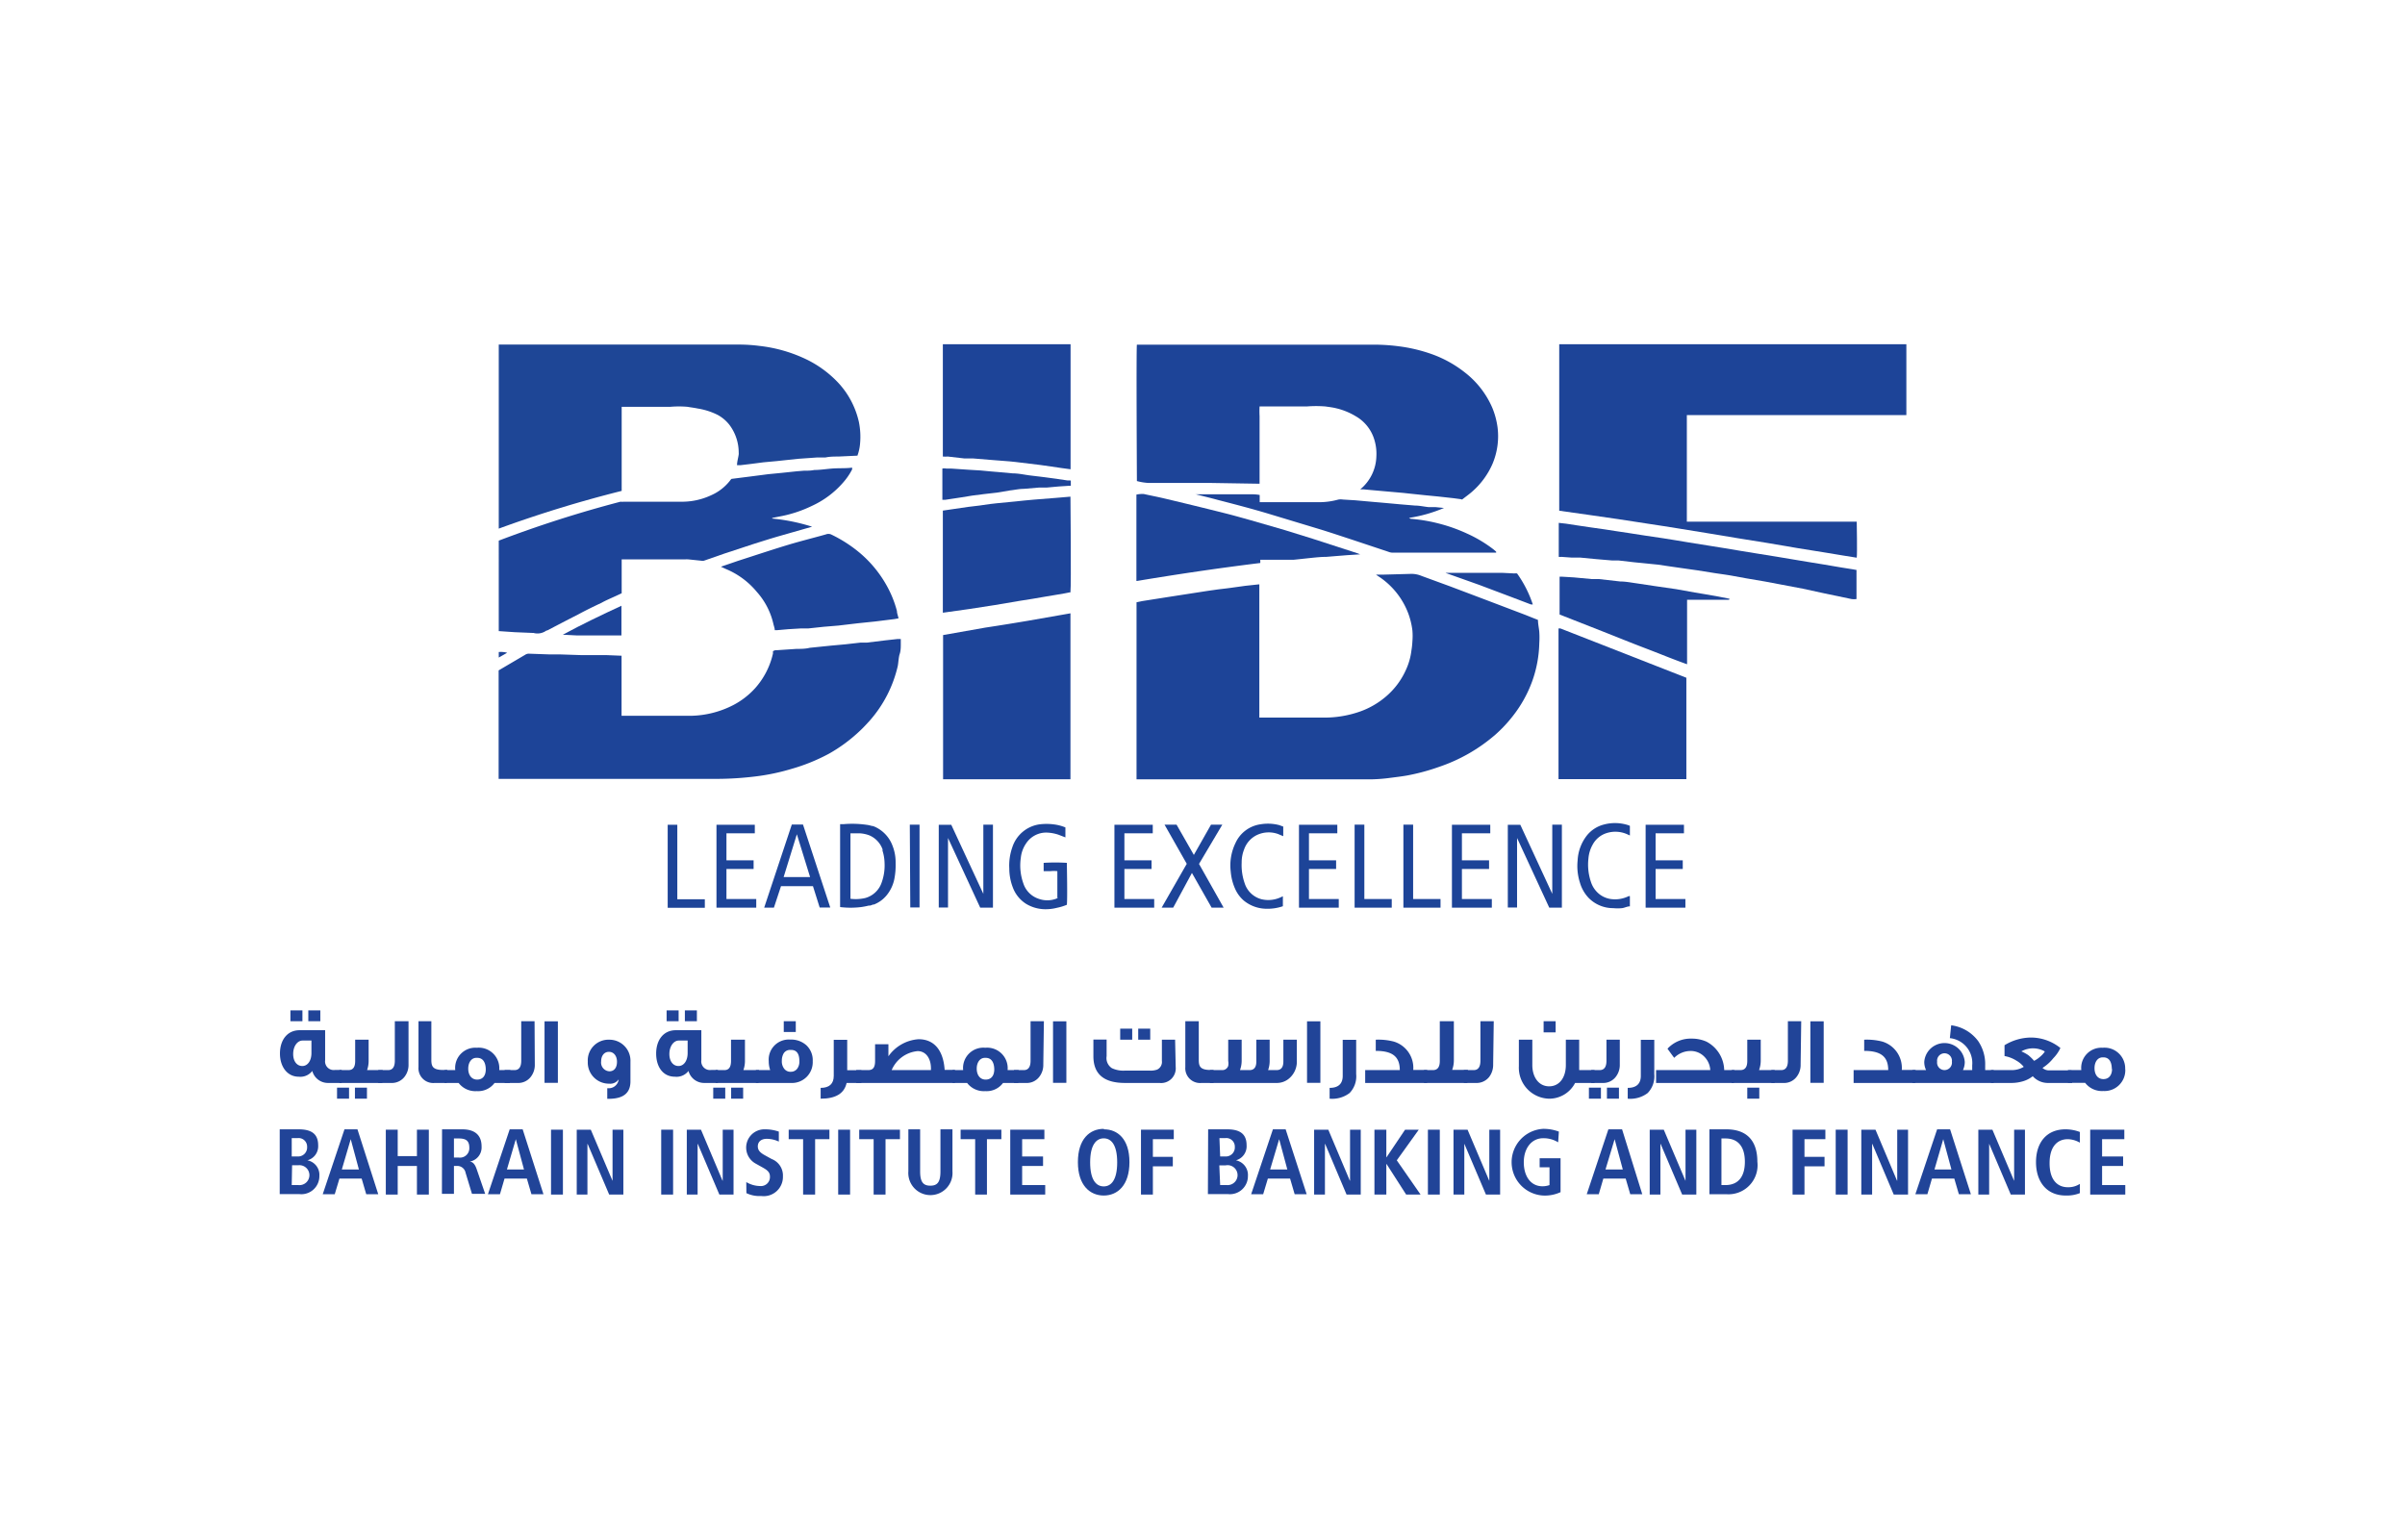 <svg xmlns="http://www.w3.org/2000/svg" viewBox="0 0 200.16 128.16"><defs><style>.cls-1{fill:#fff;}.cls-2{fill:#1d4498;}.cls-3{fill:#1e4696;}.cls-4{fill:#214498;}</style></defs><g id="Layer_2" data-name="Layer 2"><g id="Layer_1-2" data-name="Layer 1"><rect class="cls-1" width="200.16" height="128.16"/><path class="cls-2" d="M104.81,48.64V59.73h5.38a8.93,8.93,0,0,0,3.07-.53A6.84,6.84,0,0,0,115.32,58,6.27,6.27,0,0,0,117,55.78a5.36,5.36,0,0,0,.47-1.65,6.36,6.36,0,0,0,.08-.75,5.43,5.43,0,0,0,0-.9,6.3,6.3,0,0,0-.34-1.41,6.36,6.36,0,0,0-2.55-3.14l-.14-.1.61,0,2.19-.06a2.2,2.2,0,0,1,1,.17l2.35.86,2.91,1.1,3.29,1.25,1.13.45c0,.33.08.66.11,1a7.23,7.23,0,0,1,0,.93,10,10,0,0,1-.6,3.2,10.44,10.44,0,0,1-1.61,2.88,11.41,11.41,0,0,1-1.47,1.56,13.93,13.93,0,0,1-4.66,2.66,17.54,17.54,0,0,1-2.67.72c-.52.09-1.06.15-1.59.22a13.55,13.55,0,0,1-1.43.1c-.4,0-.79,0-1.19,0H94.59V50.13l.48-.1,2.16-.34,2-.31c.6-.09,1.19-.19,1.79-.27.45-.07.89-.11,1.33-.17l1.3-.18,1.12-.12"/><path class="cls-2" d="M158.66,28.65v5.9s0,0,0,0H140.39c0,.18,0,8.39,0,8.87l.14,0h14c0,.19.05,2.62,0,3-.82-.12-1.63-.27-2.45-.4l-2.49-.4-2.46-.42-2.49-.4-2.47-.41-2.46-.4c-.83-.14-1.67-.26-2.5-.39l-2.47-.38-2.49-.36-2.48-.35V28.65Z"/><path class="cls-2" d="M121.66,41.56l-.67-.09-1.26-.14-1.13-.11-1.24-.13-.55-.06-1.24-.11L114,40.78l-.53-.05-.26,0A3.68,3.68,0,0,0,114.55,38a4,4,0,0,0-.25-1.64,3.35,3.35,0,0,0-1.46-1.71,5.65,5.65,0,0,0-1.73-.69c-.26-.06-.54-.09-.81-.13a9.78,9.78,0,0,0-1.53,0c-1.22,0-2.44,0-3.66,0h-.28a7.42,7.42,0,0,0,0,.81v5.62h-.23l-3.74-.06-3.63,0c-.54,0-1.07,0-1.61,0a4.55,4.55,0,0,1-1-.16c0-.2-.06-11,0-11.35h20a16.1,16.1,0,0,1,1.84.14,13,13,0,0,1,2.48.57,9.7,9.7,0,0,1,3,1.62,7.45,7.45,0,0,1,2.25,2.9,6.52,6.52,0,0,1,.45,1.68,5.93,5.93,0,0,1-.42,3A6.54,6.54,0,0,1,122.43,41c-.25.21-.52.4-.77.6"/><path class="cls-3" d="M41.51,28.68h20a13.41,13.41,0,0,1,1.68.11,12.13,12.13,0,0,1,4,1.16,9.11,9.11,0,0,1,2.47,1.8,7.06,7.06,0,0,1,1.82,3.36,6.18,6.18,0,0,1,.1,1.82,3.79,3.79,0,0,1-.22,1l-.07,0-1.51.07c-.36,0-.72,0-1.09.08l-.72,0-1.56.11-1.78.19-1.09.1-1,.13-.92.11-.28,0c0-.3.1-.6.14-.9a.76.76,0,0,0,0-.15,3.84,3.84,0,0,0-.76-2.29,3.13,3.13,0,0,0-1-.85A5.65,5.65,0,0,0,58.05,34c-.27-.06-.56-.09-.84-.14a8.28,8.28,0,0,0-1.41,0H51.74v7A101.23,101.23,0,0,0,41.51,44Z"/><path class="cls-2" d="M41.5,64.86V55.8l.68-.4,1.53-.9a.53.53,0,0,1,.33-.09l1.68.06.89,0,1.81.06,2.09,0,1.22.05v5h.14c1.86,0,3.73,0,5.59,0a8,8,0,0,0,3.62-.92,6.52,6.52,0,0,0,1.76-1.37,6.46,6.46,0,0,0,1.49-2.89.28.28,0,0,0,0-.09s0-.07,0-.1a.46.46,0,0,1,.32-.09l1.65-.11c.36,0,.73,0,1.09-.09l1.76-.18,1.21-.11,1.24-.14.53,0,1.56-.19,1-.11.28,0c0,.16,0,.32,0,.47s0,.51-.09.77-.1.66-.16,1A10.4,10.4,0,0,1,72.37,60c-.25.27-.5.55-.78.81A13,13,0,0,1,69,62.73,15.55,15.55,0,0,1,65.87,64a17.65,17.65,0,0,1-2.37.54c-.57.09-1.15.15-1.73.2q-1.1.09-2.19.09H41.5Z"/><path class="cls-2" d="M51.74,46.6v2.78l-.67.31c-.35.16-.7.31-1,.48-.66.31-1.32.63-2,1-.85.43-1.69.87-2.53,1.31l-.06,0a1.25,1.25,0,0,1-1.09.2h-.12l-1.44-.06-1.32-.09V45a98.55,98.55,0,0,1,10.13-3.24,1.6,1.6,0,0,0,.29,0h4.93a5.72,5.72,0,0,0,2.33-.54A4.07,4.07,0,0,0,60.76,40a.75.75,0,0,1,.12-.14l1.58-.2,1.47-.19,1.13-.11,1.23-.13.61-.05c.29,0,.58,0,.87-.06.54,0,1.08-.1,1.63-.13s1,0,1.46-.06l.06,0s0,.1,0,.14a5.28,5.28,0,0,1-.79,1.14,7.64,7.64,0,0,1-2.52,1.88,10.54,10.54,0,0,1-2.78.91l-.5.1a.12.12,0,0,0-.08.06,16.1,16.1,0,0,1,3.34.68l-2.73.78c-.73.21-1.45.44-2.18.67l-2.4.79-1.69.59a.64.64,0,0,1-.24,0l-1.06-.11a2.85,2.85,0,0,0-.29,0H51.74"/><path class="cls-2" d="M89.13,64.86H78.49v0s0,0,0,0v-12L82,52.24c1.19-.18,2.37-.37,3.55-.57l3.54-.62a1,1,0,0,1,0,.14V64.86Z"/><path class="cls-2" d="M140.35,56.41v8.44H129.71V52.31l0,0h0l.16,0,10.42,4.08"/><path class="cls-2" d="M78.47,38V28.65H89.1c0,.18,0,10.12,0,10.41l-.74-.1-.88-.13-.92-.13-.91-.11-1.16-.14L84,38.4l-1.41-.11L81,38.16l-.73,0L78.88,38a2.85,2.85,0,0,1-.41,0"/><path class="cls-2" d="M89.11,49.29c-.69.15-1.4.24-2.11.37s-1.41.24-2.12.35l-2.13.36-2.14.33L78.47,51v-8.5l.82-.12,1.3-.19.92-.11.91-.13.53-.06,1.55-.15c.5-.05,1-.11,1.52-.15l1.89-.15,1.18-.1c0,.19.07,7.39,0,7.92"/><path class="cls-2" d="M60,47.17c.49-.17,1-.34,1.43-.49,1.37-.44,2.75-.9,4.13-1.32,1.06-.32,2.12-.58,3.18-.88a.56.56,0,0,1,.42,0,11.26,11.26,0,0,1,2.41,1.55,9.81,9.81,0,0,1,2.22,2.7,9,9,0,0,1,.86,2.13c0,.2.09.39.13.61l-.34.06-1.61.2-1.45.15-1.61.19-1.21.1-1.31.14-.63,0-1,.06-.92.08h-.22c0-.16-.07-.33-.11-.5A6,6,0,0,0,63,49.28a6.64,6.64,0,0,0-2.59-1.92L60,47.17"/><path class="cls-2" d="M94.58,48.36V41.17a2.2,2.2,0,0,1,.62-.05c.58.13,1.17.24,1.75.38,1.64.39,3.29.79,4.92,1.2.73.18,1.46.39,2.18.59l2.87.83,2.32.72L113,46.06l.2.08-1.08.07-1,.08-.73.06c-.49,0-1,.06-1.48.11s-.82.09-1.23.13h-2.79l0,.27c-3.41.42-6.81.92-10.22,1.49"/><path class="cls-2" d="M154.51,47.45v2.41a1.47,1.47,0,0,1-.42,0l-2.25-.47L150.05,49l-1.74-.33-1.43-.27-1.53-.26-1.26-.23c-.46-.08-.93-.14-1.39-.21l-1.44-.23-1.2-.17-1.18-.17L138,47,137,46.9l-1-.1-1.3-.15-.54,0-1.3-.11-1.36-.13-.72,0-.85-.06a.65.65,0,0,1-.2,0V43.52l.62.07.91.14,1.15.17,1.13.16,1.1.17.87.13,1.48.23,1.42.21,1,.16,1.08.18,1.75.28,1.31.21,1.37.23,1.29.21,1.68.27,1.31.22,1.32.22,1.29.21,1.41.24,1,.16.33.06"/><path class="cls-2" d="M143.9,49.92h-3.49l0,0s0,0,0,0a.43.43,0,0,0,0,.05v5.32s0,0,0,0c-1.18-.42-2.34-.9-3.52-1.35s-2.36-.93-3.55-1.4l-3.54-1.39V48l.19,0,1,.06,1.5.14.6,0,1.76.2c.45,0,.89.09,1.33.15l1.53.23,1.8.26,1.56.28,1.76.3,1.12.22v0"/><path class="cls-2" d="M124.52,46H123.3c-1.35,0-2.7,0-4,0-.82,0-1.64,0-2.46,0l-.88,0a.92.92,0,0,1-.4-.07l-3-1c-.86-.28-1.72-.57-2.59-.84l-4.3-1.3c-1.42-.43-2.85-.8-4.28-1.17-.62-.17-1.25-.32-1.88-.48a.05.05,0,0,1-.05,0h2.51l2,0c.29,0,.57,0,.87.06v.6l.19,0h4.78a6,6,0,0,0,1.58-.22,1.22,1.22,0,0,1,.38,0l1,.06,1.45.13.7.06,1,.09.54.05,1.31.11c.37,0,.75.09,1.13.13l.58,0,.7.07a12,12,0,0,1-2.93.83c.07,0,.11.07.14.07a13.87,13.87,0,0,1,2.56.45,13.43,13.43,0,0,1,2.12.77,11,11,0,0,1,2.23,1.33l.22.19"/><path class="cls-2" d="M89.12,40v.43s-.05,0-.07,0l-.92.06-1,.09-.63,0-1.31.11c-.38,0-.75.09-1.13.13L83,41l-1.14.13-.94.12L80,41.4l-.79.12-.53.08-.25,0V39a.86.86,0,0,1,.32,0l.39,0,1.48.1,1,.06.85.08.6.05,1.21.11c.5,0,1,.12,1.5.18l1,.12,1.25.17.82.12.2,0"/><path class="cls-2" d="M88,74.71v-2.2a2.82,2.82,0,0,0-.58,0h-.56v-.69a15.4,15.4,0,0,1,1.93,0c0,.17.06,3,0,3.49a4.34,4.34,0,0,1-.82.25,3.83,3.83,0,0,1-1,.12,3.12,3.12,0,0,1-1.59-.46,2.74,2.74,0,0,1-1.08-1.34A4.38,4.38,0,0,1,84,72.28a4.51,4.51,0,0,1,.25-1.75,2.79,2.79,0,0,1,2.23-1.91,4.68,4.68,0,0,1,1.24,0,3.71,3.71,0,0,1,.95.25c0,.13,0,.27,0,.4v.43l-.57-.22a3.4,3.4,0,0,0-1-.18,2,2,0,0,0-1.7.9,2.57,2.57,0,0,0-.44,1.19,4.44,4.44,0,0,0,.21,2.14,2,2,0,0,0,1.27,1.28,2.13,2.13,0,0,0,1.45,0l.15-.07"/><path class="cls-2" d="M106.8,68.8v.8l-.43-.18a2.3,2.3,0,0,0-1.71.06,2.09,2.09,0,0,0-1.12,1.23,2.89,2.89,0,0,0-.2,1.09,4.55,4.55,0,0,0,.25,1.72A2,2,0,0,0,105,74.85a2.45,2.45,0,0,0,1.58-.16l.19-.09v.83a3.91,3.91,0,0,1-1.36.21,3,3,0,0,1-1.88-.67,2.77,2.77,0,0,1-.74-1,4.37,4.37,0,0,1-.36-1.42,4.27,4.27,0,0,1,.4-2.39,2.7,2.7,0,0,1,2.08-1.55,3.72,3.72,0,0,1,1.56.07l.3.11"/><path class="cls-2" d="M135.65,74.62v.82c-.22,0-.43.12-.65.15a3.59,3.59,0,0,1-.73,0,2.85,2.85,0,0,1-2.07-.87,3.1,3.1,0,0,1-.71-1.26,4.53,4.53,0,0,1-.19-1.83,3.66,3.66,0,0,1,.78-2.1,2.67,2.67,0,0,1,1.37-.89,3.58,3.58,0,0,1,1.92,0,1.57,1.57,0,0,1,.28.1v.8l-.18-.08a2.41,2.41,0,0,0-1.75-.12,2,2,0,0,0-1.16.95,2.81,2.81,0,0,0-.36,1.17,4.46,4.46,0,0,0,.2,1.92,2.12,2.12,0,0,0,.73,1.06,2,2,0,0,0,.86.38,2.55,2.55,0,0,0,1.56-.23l.1,0"/><path class="cls-2" d="M120.34,47.68h2.54l2.14,0,1,.05a1.33,1.33,0,0,1,.24,0,9.66,9.66,0,0,1,1.31,2.58,1.23,1.23,0,0,1-.16,0l-1.63-.62-2.65-1-2.81-1"/><path class="cls-2" d="M51.72,50.37v2.52H49.85l-1.85,0-1.16-.06c1.61-.87,3.24-1.65,4.88-2.41"/><path class="cls-2" d="M41.51,54.27a2.1,2.1,0,0,1,.7.06l-.7.4Z"/><polygon class="cls-2" points="140.15 68.65 136.96 68.65 136.96 75.55 140.27 75.55 140.27 74.83 137.79 74.83 137.79 72.33 140.05 72.33 140.05 71.61 137.79 71.61 137.79 69.36 140.15 69.36 140.15 68.65"/><polygon class="cls-2" points="124.03 68.65 120.84 68.65 120.84 75.55 124.16 75.55 124.16 74.83 121.67 74.83 121.67 72.33 123.93 72.33 123.93 71.61 121.67 71.61 121.67 69.36 124.03 69.36 124.03 68.65"/><polygon class="cls-2" points="111.3 68.65 108.11 68.65 108.11 75.55 111.42 75.55 111.42 74.83 108.94 74.83 108.94 72.33 111.2 72.33 111.2 71.61 108.94 71.61 108.94 69.36 111.3 69.36 111.3 68.65"/><polygon class="cls-2" points="62.82 68.65 59.63 68.65 59.63 75.55 62.94 75.55 62.94 74.83 60.46 74.83 60.46 72.33 62.72 72.33 62.72 71.61 60.46 71.61 60.46 69.36 62.82 69.36 62.82 68.65"/><polygon class="cls-2" points="95.94 68.65 92.75 68.65 92.75 75.55 96.06 75.55 96.06 74.83 93.58 74.83 93.58 72.33 95.84 72.33 95.84 71.61 93.58 71.61 93.58 69.36 95.94 69.36 95.94 68.65"/><polygon class="cls-2" points="129.99 68.64 129.99 75.55 128.94 75.55 126.26 69.75 126.26 75.54 125.49 75.54 125.49 68.65 126.53 68.65 129.19 74.4 129.19 68.64 129.99 68.64"/><polygon class="cls-2" points="82.64 68.64 82.64 75.55 81.58 75.55 78.9 69.75 78.9 75.54 78.13 75.54 78.13 68.65 79.17 68.65 81.84 74.4 81.84 68.64 82.64 68.64"/><polygon class="cls-2" points="112.74 68.64 112.74 75.55 115.83 75.55 115.83 74.83 113.55 74.83 113.55 68.64 112.74 68.64"/><polygon class="cls-2" points="55.57 68.65 55.57 75.56 58.66 75.56 58.66 74.85 56.37 74.85 56.37 68.65 55.57 68.65"/><polygon class="cls-2" points="116.8 68.64 116.8 75.55 119.89 75.55 119.89 74.83 117.61 74.83 117.61 68.64 116.8 68.64"/><polygon class="cls-2" points="96.92 68.64 97.92 68.64 99.36 71.16 100.79 68.64 101.73 68.64 99.79 71.91 101.84 75.55 100.84 75.55 99.2 72.66 97.64 75.55 96.68 75.55 98.77 71.9 96.92 68.64"/><polygon class="cls-2" points="75.72 68.64 75.76 75.53 76.53 75.53 76.53 68.64 75.72 68.64"/><path class="cls-2" d="M73.43,70.75a3.68,3.68,0,0,1,.19,1.1,4.18,4.18,0,0,1-.24,1.6A2,2,0,0,1,72,74.75a3.53,3.53,0,0,1-1.22.06V69.36c.25,0,.5,0,.74,0a2.67,2.67,0,0,1,.83.17,2,2,0,0,1,1.12,1.22m1.07,1a3.73,3.73,0,0,0-.26-1.36,2.79,2.79,0,0,0-1.34-1.51,1.67,1.67,0,0,0-.32-.13h-.06a2.36,2.36,0,0,0-.46-.1,8.34,8.34,0,0,0-1.9-.05h-.11l-.17,0v6.9a7.22,7.22,0,0,0,1.75,0,6.18,6.18,0,0,0,.62-.12l.1,0a1.14,1.14,0,0,0,.26-.09l.08,0a2.58,2.58,0,0,0,1.07-.78v0a3.11,3.11,0,0,0,.63-1.33,6,6,0,0,0,.11-1.33"/><path class="cls-2" d="M65.22,73l1.1-3.56L67.42,73Zm1.61-4.37H65.9l-2.3,6.92h.81L65,73.76h2.66l.56,1.78h.88Z"/><path class="cls-4" d="M28.44,90.14H27.32a1.35,1.35,0,0,1-1.33-1,1.25,1.25,0,0,1-1.13.48c-.95,0-1.56-.83-1.56-1.93s.59-1.94,1.64-1.94h2.12v2.5a.72.72,0,0,0,.81.81h.57ZM25.17,85h-1V84.1h1Zm.75,2.61v-1h-.73c-.46,0-.79.5-.79,1.12s.32,1,.76,1,.76-.43.76-1.08M26.66,85h-1V84.1h1Z"/><path class="cls-4" d="M29.05,91.45h-1v-.92h1Zm2.77-1.31H28.24V89.07H29c.38,0,.56-.25.56-.76V86.54h1.12v1.73a2.28,2.28,0,0,1-.13.8h1.3Zm-1.28,1.31h-1v-.92h1Z"/><path class="cls-4" d="M34,88.6a1.6,1.6,0,0,1-.35,1.05,1.33,1.33,0,0,1-1.1.49H31.48V89.07h.82c.37,0,.56-.26.56-.78V85H34Z"/><path class="cls-4" d="M37.18,90.14h-1a1.23,1.23,0,0,1-1.35-1.32V85H35.9v3.23c0,.54.13.83,1,.83h.33Z"/><path class="cls-4" d="M42.43,90.14H41.16a1.7,1.7,0,0,1-1.48.68,1.75,1.75,0,0,1-1.51-.68H37V89.07h.89a1.68,1.68,0,0,1,1.8-1.86,1.71,1.71,0,0,1,1.86,1.86h.93Zm-2-1.09c0-.63-.24-1-.71-1h-.08c-.4,0-.67.38-.67.9s.27.91.74.91.72-.33.72-.86"/><path class="cls-4" d="M44.51,88.6a1.6,1.6,0,0,1-.35,1.05,1.31,1.31,0,0,1-1.09.49H42V89.07h.82c.37,0,.56-.26.56-.78V85h1.11Z"/><rect class="cls-4" x="45.32" y="85.01" width="1.11" height="5.12"/><path class="cls-4" d="M52.47,90c0,1-.61,1.46-1.82,1.46h-.11v-.88h.07a.83.83,0,0,0,.88-.74.85.85,0,0,1-.79.36,1.76,1.76,0,0,1-1.78-1.84,1.72,1.72,0,0,1,1.78-1.82,1.75,1.75,0,0,1,1.77,1.84Zm-1.12-1.62c0-.49-.27-.83-.67-.83s-.65.33-.65.8a.73.73,0,0,0,.69.82c.4,0,.63-.31.63-.79"/><path class="cls-4" d="M59.75,90.14H58.63a1.35,1.35,0,0,1-1.33-1,1.25,1.25,0,0,1-1.13.48c-1,0-1.56-.83-1.56-1.93s.59-1.94,1.64-1.94h2.12v2.5a.72.72,0,0,0,.81.81h.57ZM56.48,85h-1V84.1h1Zm.75,2.61v-1H56.5c-.45,0-.79.5-.79,1.12s.32,1,.76,1,.76-.43.76-1.08M58,85H57V84.1h1Z"/><path class="cls-4" d="M60.36,91.45h-1v-.92h1Zm2.77-1.31H59.56V89.07h.73c.37,0,.55-.25.55-.76V86.54H62v1.73a2.28,2.28,0,0,1-.13.8h1.3Zm-1.28,1.31h-1v-.92h1Z"/><path class="cls-4" d="M67.64,88.33a1.73,1.73,0,0,1-1.82,1.81H62.91V89.07H64.1a2.25,2.25,0,0,1-.12-.74,1.67,1.67,0,0,1,1.79-1.8,1.89,1.89,0,0,1,1.35.48,1.7,1.7,0,0,1,.52,1.32m-1.11,0c0-.63-.23-.94-.7-.94h-.08a.62.62,0,0,0-.53.29,1.2,1.2,0,0,0-.15.61,1,1,0,0,0,.17.63.65.65,0,0,0,.57.29.66.66,0,0,0,.55-.27,1,1,0,0,0,.17-.61m-.3-2.43h-1V85h1Z"/><path class="cls-4" d="M71.69,90.14H70.46c-.19.87-.9,1.31-2.16,1.31v-.9c.73,0,1.09-.35,1.09-1v-3h1.12v2.53h1.18Z"/><path class="cls-4" d="M79.48,90.14H71.26V89.07h1c.37,0,.57-.19.57-.76V86.92h1.11v1a3.34,3.34,0,0,1,2.51-1.42c1.3,0,2.06.92,2.17,2.55h.86Zm-2-1.07v-.14c0-.82-.41-1.44-1.11-1.44a2.61,2.61,0,0,0-2.16,1.58Z"/><path class="cls-4" d="M84.75,90.14H83.48a1.7,1.7,0,0,1-1.48.68,1.75,1.75,0,0,1-1.51-.68H79.28V89.07h.88A1.69,1.69,0,0,1,82,87.21a1.71,1.71,0,0,1,1.86,1.86h.92Zm-2-1.09c0-.63-.24-1-.71-1h-.07c-.41,0-.68.38-.68.9s.27.91.74.91.72-.33.72-.86"/><path class="cls-4" d="M86.83,88.6a1.6,1.6,0,0,1-.35,1.05,1.3,1.3,0,0,1-1.09.49h-1V89.07h.82c.37,0,.56-.26.56-.78V85h1.11Z"/><rect class="cls-4" x="87.64" y="85.01" width="1.11" height="5.12"/><path class="cls-4" d="M97.85,88.82a1.22,1.22,0,0,1-1.35,1.32H93.63c-1.76,0-2.63-.74-2.63-2.23V86.53h1.1v1.38a1,1,0,0,0,.44,1,2.24,2.24,0,0,0,1.11.2h2a1.64,1.64,0,0,0,.65-.08.7.7,0,0,0,.4-.73V86.54h1.1Zm-3.62-2.28h-1v-.92h1Zm1.5,0h-1v-.92h1Z"/><path class="cls-4" d="M101,90.14h-1a1.23,1.23,0,0,1-1.35-1.32V85h1.12v3.23c0,.54.13.83,1,.83H101Z"/><path class="cls-4" d="M100.7,90.14V89.07h1a.51.51,0,0,0,.52-.35,1.11,1.11,0,0,0,0-.41V86.54h1.12v1.73a2.28,2.28,0,0,1-.14.8H104c.37,0,.56-.24.56-.71V86.54h1.11v1.73a2.28,2.28,0,0,1-.13.8h.71c.37,0,.56-.24.56-.71V86.54h1.12v1.72a1.83,1.83,0,0,1-.58,1.45,1.56,1.56,0,0,1-1.06.43Z"/><rect class="cls-4" x="108.78" y="85.01" width="1.11" height="5.12"/><path class="cls-4" d="M112.87,89.4a2,2,0,0,1-.55,1.58,2.39,2.39,0,0,1-1.66.47v-.9c.73,0,1.09-.35,1.09-1v-3h1.12Z"/><path class="cls-4" d="M118.77,90.14h-5.15V89.07h2.88c0-1.11-.6-1.6-2-1.6v-.93a5.1,5.1,0,0,1,1.48.15,2.28,2.28,0,0,1,1.64,2.37h1.16Z"/><path class="cls-4" d="M122.12,90.14h-3.61V89.07h.75c.38,0,.57-.25.57-.76V85H121v3.25a2.32,2.32,0,0,1-.14.8h1.31Z"/><path class="cls-4" d="M124.27,88.6a1.65,1.65,0,0,1-.34,1.05,1.33,1.33,0,0,1-1.1.49h-1V89.07h.82c.37,0,.56-.26.56-.78V85h1.11Z"/><path class="cls-4" d="M132.71,90.14h-1.62a2.42,2.42,0,0,1-2.17,1.31,2.58,2.58,0,0,1-2.51-2.7V86.54h1.12v2.11c0,1,.53,1.77,1.4,1.77s1.39-.75,1.39-1.77V86.54h1.11v2.53h1.28Zm-3.24-4.21h-1V85h1Z"/><path class="cls-4" d="M133.24,91.45h-1v-.92h1Zm1.57-2.85a1.6,1.6,0,0,1-.35,1.05,1.31,1.31,0,0,1-1.09.49h-.94V89.07h.7q.57,0,.57-.78V86.54h1.11Zm-.07,2.85h-1v-.92h1Z"/><path class="cls-4" d="M137.68,89.4a2,2,0,0,1-.55,1.58,2.39,2.39,0,0,1-1.66.47v-.9c.73,0,1.09-.35,1.09-1v-3h1.12Z"/><path class="cls-4" d="M144.31,90.14h-6.48V89.07h4.51a1.71,1.71,0,0,0-.46-1.08,1.58,1.58,0,0,0-1.22-.51,1.91,1.91,0,0,0-1.32.57c-.12-.15-.3-.4-.56-.76a2.62,2.62,0,0,1,2-.84,3,3,0,0,1,1.24.25,2.75,2.75,0,0,1,1.48,2.37h.85Z"/><path class="cls-4" d="M147.7,90.14h-3.58V89.07h.73c.38,0,.57-.25.57-.76V86.54h1.12v1.73a2.32,2.32,0,0,1-.14.8h1.3Zm-1.28,1.31h-1v-.92h1Z"/><path class="cls-4" d="M149.86,88.6a1.6,1.6,0,0,1-.35,1.05,1.3,1.3,0,0,1-1.09.49h-1V89.07h.82c.37,0,.56-.26.56-.78V85h1.11Z"/><rect class="cls-4" x="150.67" y="85.01" width="1.11" height="5.12"/><path class="cls-4" d="M159.41,90.14h-5.14V89.07h2.88c0-1.11-.6-1.6-2-1.6v-.93a5.18,5.18,0,0,1,1.49.15,2.29,2.29,0,0,1,1.64,2.37h1.15Z"/><path class="cls-4" d="M165.93,90.14h-6.77V89.07h1.14a1.58,1.58,0,0,1-.15-.69,1.69,1.69,0,0,1,3.37,0,1.58,1.58,0,0,1-.15.69h.77v-.4a2.08,2.08,0,0,0-1.86-2.26l.11-1.07a3.32,3.32,0,0,1,2.25,1.32,3.4,3.4,0,0,1,.58,2v.41h.71Zm-3.48-1.77a.62.62,0,1,0-1.23,0,.62.62,0,1,0,1.23,0"/><path class="cls-4" d="M172.46,90.14h-2.05a1.68,1.68,0,0,1-1.23-.56,2.4,2.4,0,0,1-.75.4,3.4,3.4,0,0,1-1,.16H165.7V89.07h1.73a1.93,1.93,0,0,0,1-.27,2.14,2.14,0,0,0-.6-.51,2.78,2.78,0,0,0-1-.39V87a4.26,4.26,0,0,1,2.2-.64,3.93,3.93,0,0,1,2.45.87,3,3,0,0,1-.58.84,3.67,3.67,0,0,1-.91.82.81.81,0,0,0,.6.2h1.81Zm-2.29-2.63a2,2,0,0,0-1.94,0,3.65,3.65,0,0,1,.57.31,3.58,3.58,0,0,1,.49.48,2.33,2.33,0,0,0,.52-.36,2,2,0,0,0,.36-.39"/><path class="cls-4" d="M176.88,89a1.73,1.73,0,0,1-1.83,1.81,1.76,1.76,0,0,1-1.51-.68h-1.43V89.07h1.11A1.68,1.68,0,0,1,175,87.21a1.72,1.72,0,0,1,1.87,1.8m-1.11,0c0-.63-.23-1-.7-1H175c-.41,0-.68.37-.68.9s.27.91.74.91.72-.35.72-.86"/><path class="cls-4" d="M23.28,94h1.58c1.11,0,1.62.42,1.62,1.33a1.21,1.21,0,0,1-.9,1.25h0a1.23,1.23,0,0,1,1,1.3,1.5,1.5,0,0,1-1.68,1.51H23.28Zm1,2.26h.51a.75.75,0,0,0,.77-.8.71.71,0,0,0-.79-.73h-.49Zm0,2.38h.55a.83.83,0,1,0,0-1.65h-.52Z"/><path class="cls-4" d="M28.67,94l-1.81,5.4h1l.39-1.3h1.85l.38,1.3h1L29.75,94Zm.52.82h0l.68,2.52H28.45Z"/><polygon class="cls-4" points="34.7 94.03 34.7 96.23 33.1 96.23 33.1 94.03 32.11 94.03 32.11 99.43 33.1 99.43 33.1 97.05 34.7 97.05 34.7 99.43 35.69 99.43 35.69 94.03 34.7 94.03"/><path class="cls-4" d="M36.79,94h1.68c1,0,1.61.44,1.61,1.43a1.2,1.2,0,0,1-1,1.26v0c.2,0,.42.12.59.62l.71,2.06H39.28l-.53-1.75a.7.7,0,0,0-.75-.57h-.22v2.32h-1Zm1.39,2.35a.78.78,0,0,0,.88-.82c0-.61-.32-.77-.88-.77h-.4v1.59Z"/><path class="cls-4" d="M42.42,94l-1.81,5.4h1l.38-1.3h1.86l.38,1.3h1L43.5,94Zm.51.82h0l.68,2.52H42.19Z"/><rect class="cls-4" x="45.86" y="94.03" width="0.99" height="5.4"/><polygon class="cls-4" points="50.98 94.03 50.98 98.27 50.97 98.27 49.17 94.03 48 94.03 48 99.43 48.89 99.43 48.89 95.22 48.91 95.22 50.7 99.43 51.88 99.43 51.88 94.03 50.98 94.03"/><rect class="cls-4" x="55.03" y="94.03" width="0.99" height="5.4"/><polygon class="cls-4" points="60.15 94.03 60.15 98.27 60.13 98.27 58.34 94.03 57.16 94.03 57.16 99.43 58.06 99.43 58.06 95.22 58.08 95.22 59.87 99.43 61.05 99.43 61.05 94.03 60.15 94.03"/><path class="cls-4" d="M62.11,98.39a2.28,2.28,0,0,0,1.15.33.75.75,0,0,0,.82-.78c0-.39-.23-.56-.71-.82l-.5-.28A1.52,1.52,0,0,1,63.69,94a3.45,3.45,0,0,1,1.13.19l0,.83a2.43,2.43,0,0,0-1-.23c-.49,0-.75.26-.75.63s.27.56.57.73l.58.32a1.47,1.47,0,0,1,.94,1.45,1.6,1.6,0,0,1-1.81,1.63,2.5,2.5,0,0,1-1.23-.24Z"/><polygon class="cls-4" points="65.64 94.03 65.64 94.82 66.84 94.82 66.84 99.43 67.84 99.43 67.84 94.82 69.03 94.82 69.03 94.03 65.64 94.03"/><polygon class="cls-4" points="71.51 94.03 71.51 94.82 72.71 94.82 72.71 99.43 73.7 99.43 73.7 94.82 74.9 94.82 74.9 94.03 71.51 94.03"/><path class="cls-4" d="M76.58,94v3.5c0,.9.27,1.19.85,1.19s.84-.29.84-1.19V94h1v3.5a1.84,1.84,0,1,1-3.67,0V94Z"/><polygon class="cls-4" points="79.95 94.03 79.95 94.82 81.16 94.82 81.16 99.43 82.14 99.43 82.14 94.82 83.34 94.82 83.34 94.03 79.95 94.03"/><polygon class="cls-4" points="84.08 94.03 84.08 99.43 86.99 99.43 86.99 98.64 85.07 98.64 85.07 97.05 86.81 97.05 86.81 96.26 85.07 96.26 85.07 94.82 86.92 94.82 86.92 94.03 84.08 94.03"/><path class="cls-4" d="M91.89,94C93,94,94,94.79,94,96.73s-1,2.78-2.14,2.78-2.15-.84-2.15-2.78,1-2.77,2.15-2.77m0,4.79c.62,0,1.12-.53,1.12-2s-.5-2-1.12-2-1.13.54-1.13,2,.5,2,1.13,2"/><polygon class="cls-4" points="94.96 94.03 94.96 99.43 95.95 99.43 95.95 97.08 97.61 97.08 97.61 96.29 95.95 96.29 95.95 94.82 97.69 94.82 97.69 94.03 94.96 94.03"/><path class="cls-4" d="M100.55,94h1.58c1.11,0,1.62.42,1.62,1.33a1.21,1.21,0,0,1-.89,1.25h0a1.24,1.24,0,0,1,1,1.3,1.5,1.5,0,0,1-1.68,1.51h-1.65Zm1,2.26H102a.75.75,0,0,0,.77-.8.71.71,0,0,0-.79-.73h-.49Zm0,2.38h.55A.83.83,0,1,0,102,97h-.52Z"/><path class="cls-4" d="M105.94,94l-1.81,5.4h1l.39-1.3h1.85l.38,1.3h1L107,94Zm.52.82h0l.68,2.52h-1.43Z"/><polygon class="cls-4" points="112.36 94.03 112.36 98.27 112.34 98.27 110.55 94.03 109.37 94.03 109.37 99.43 110.27 99.43 110.27 95.22 110.29 95.22 112.07 99.43 113.25 99.43 113.25 94.03 112.36 94.03"/><polygon class="cls-4" points="116.94 94.03 115.4 96.32 115.38 96.32 115.38 94.03 114.39 94.03 114.39 99.43 115.38 99.43 115.38 96.89 115.4 96.89 117.03 99.43 118.23 99.43 116.25 96.58 118.08 94.03 116.94 94.03"/><rect class="cls-4" x="118.84" y="94.03" width="0.99" height="5.4"/><polygon class="cls-4" points="123.95 94.03 123.95 98.27 123.94 98.27 122.14 94.03 120.97 94.03 120.97 99.43 121.87 99.43 121.87 95.22 121.88 95.22 123.67 99.43 124.85 99.43 124.85 94.03 123.95 94.03"/><path class="cls-4" d="M128.14,96.41h1.74v2.82a3.11,3.11,0,0,1-1.46.28,2.78,2.78,0,0,1,0-5.55,3.62,3.62,0,0,1,1.32.23l-.06.89a2.33,2.33,0,0,0-1.24-.34c-1,0-1.62.87-1.62,2s.55,2,1.56,2a1.73,1.73,0,0,0,.58-.1V97.16h-.82Z"/><path class="cls-4" d="M133.86,94l-1.8,5.4h1l.38-1.3h1.86l.38,1.3h1L135,94Zm.52.82h0l.68,2.52h-1.44Z"/><polygon class="cls-4" points="140.28 94.03 140.28 98.27 140.27 98.27 138.47 94.03 137.3 94.03 137.3 99.43 138.19 99.43 138.19 95.22 138.21 95.22 140 99.43 141.18 99.43 141.18 94.03 140.28 94.03"/><path class="cls-4" d="M142.27,94h1.4c1.69,0,2.59.92,2.59,2.7a2.42,2.42,0,0,1-2.59,2.7h-1.4Zm1,4.64h.33c1.11,0,1.62-.75,1.62-1.94s-.51-1.94-1.62-1.94h-.33Z"/><polygon class="cls-4" points="149.19 94.03 149.19 99.43 150.18 99.43 150.18 97.08 151.85 97.08 151.85 96.29 150.18 96.29 150.18 94.82 151.92 94.82 151.92 94.03 149.19 94.03"/><rect class="cls-4" x="152.78" y="94.03" width="0.99" height="5.4"/><polygon class="cls-4" points="157.9 94.03 157.9 98.27 157.88 98.27 156.09 94.03 154.91 94.03 154.91 99.43 155.81 99.43 155.81 95.22 155.83 95.22 157.61 99.43 158.8 99.43 158.8 94.03 157.9 94.03"/><path class="cls-4" d="M161.22,94l-1.81,5.4h1l.38-1.3h1.86l.38,1.3h1L162.3,94Zm.51.82h0l.68,2.52H161Z"/><polygon class="cls-4" points="167.63 94.03 167.63 98.27 167.62 98.27 165.82 94.03 164.65 94.03 164.65 99.43 165.55 99.43 165.55 95.22 165.56 95.22 167.35 99.43 168.53 99.43 168.53 94.03 167.63 94.03"/><path class="cls-4" d="M173.1,99.31a2.93,2.93,0,0,1-1.17.2c-1.64,0-2.48-1.2-2.48-2.78S170.29,94,171.9,94a3.38,3.38,0,0,1,1.2.22l0,.89a2.11,2.11,0,0,0-1-.29c-.82,0-1.52.55-1.52,2s.7,2,1.52,2a1.74,1.74,0,0,0,1-.28Z"/><polygon class="cls-4" points="173.96 94.03 173.96 99.43 176.88 99.43 176.88 98.64 174.95 98.64 174.95 97.05 176.7 97.05 176.7 96.26 174.95 96.26 174.95 94.82 176.8 94.82 176.8 94.03 173.96 94.03"/><rect class="cls-4" x="69.76" y="94.03" width="0.99" height="5.4"/></g></g></svg>